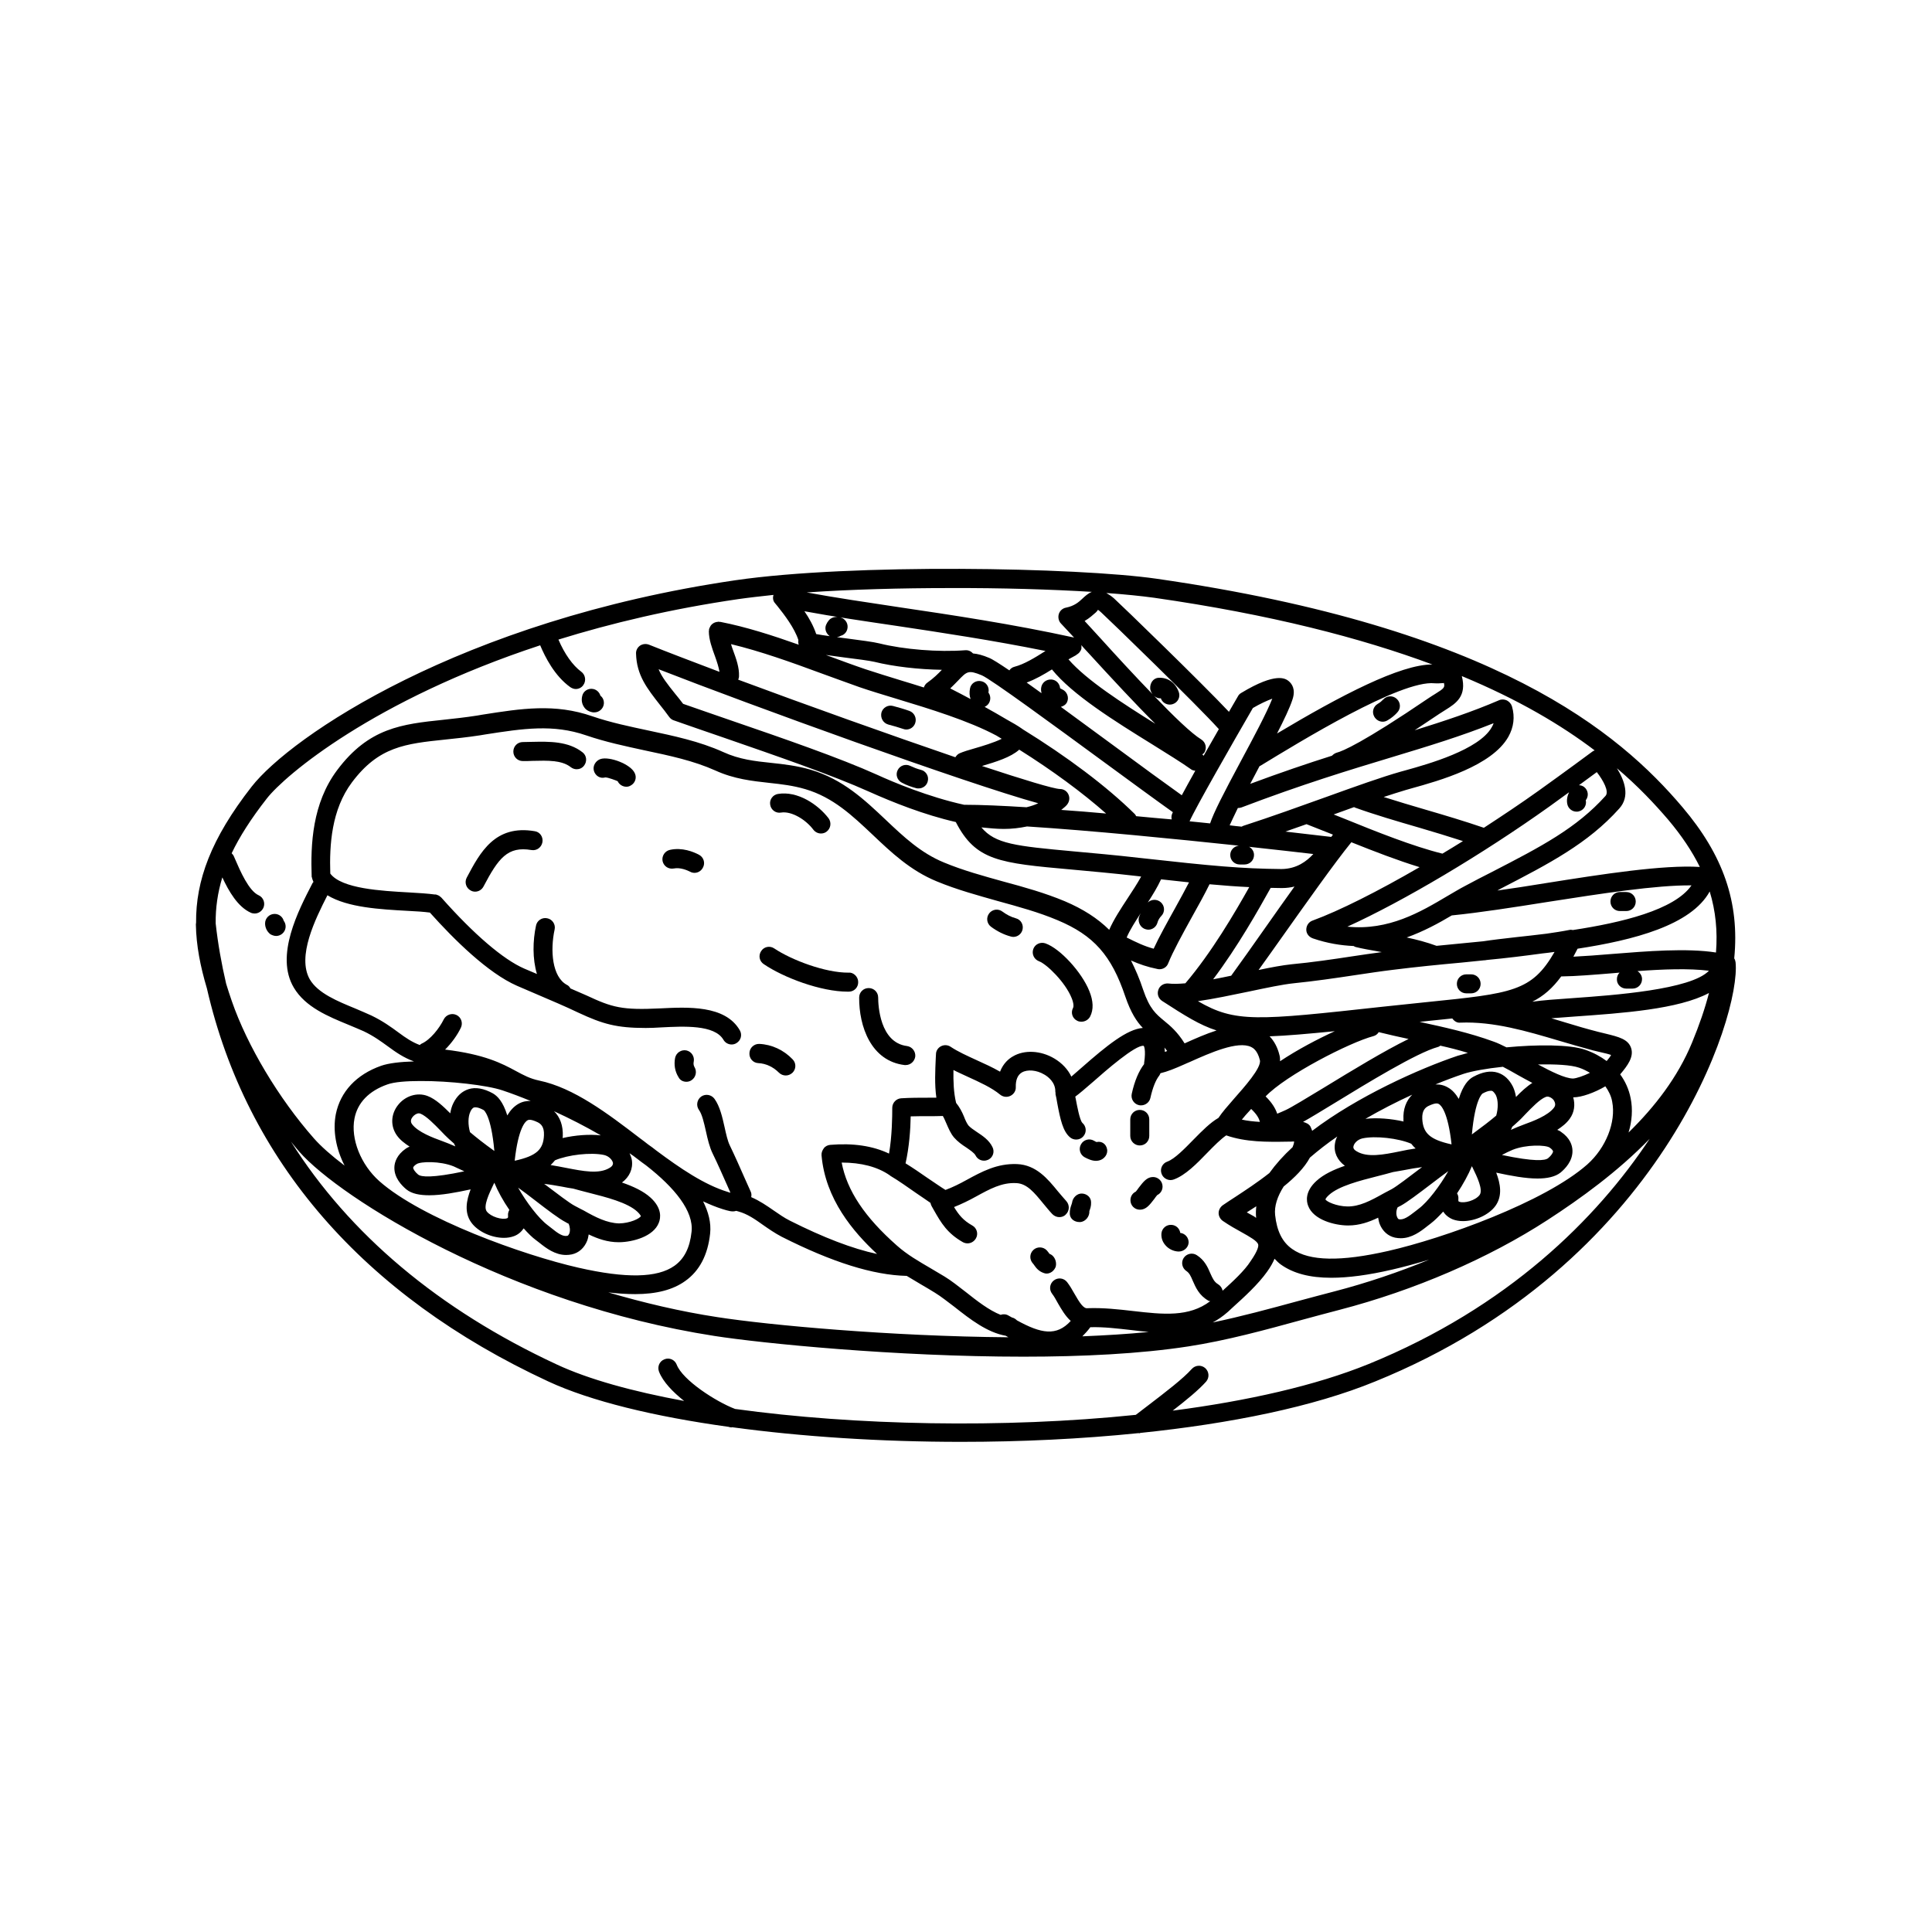 <?xml version="1.0" encoding="UTF-8"?>
<!-- Uploaded to: ICON Repo, www.iconrepo.com, Generator: ICON Repo Mixer Tools -->
<svg fill="#000000" width="800px" height="800px" version="1.1" viewBox="144 144 512 512" xmlns="http://www.w3.org/2000/svg">
 <g>
  <path d="m603.94 398.99c-0.051-0.352-0.152-0.707-0.352-1.008 1.461-14.914-2.973-27.406-13.703-40.055-16.777-19.801-49.473-47.609-139.4-60.559-21.109-3.023-80.762-4.082-111.59 0.402-72.902 10.68-117.89 41.465-128.22 54.715-10.781 13.805-14.812 24.887-14.711 36.074 0 0.102-0.051 0.203-0.051 0.352v0.152c0.102 5.492 1.16 10.984 2.922 16.879 10.43 45.543 41.363 81.367 90.434 104.14 11.285 5.238 28.113 9.32 47.812 12.043 0.25 0.102 0.504 0.152 0.805 0.152 0.051 0 0.051-0.051 0.102-0.051 18.488 2.519 39.5 3.879 60.711 3.879 15.871 0 31.84-0.754 47.055-2.316 0.051 0 0.102 0.051 0.203 0.051s0.152-0.102 0.25-0.102c23.879-2.469 45.848-6.902 62.27-13.652 75.922-30.84 96.93-96.988 95.469-111.09zm-373.17-17.734c5.391 3.273 14.008 3.727 21.312 4.133 2.316 0.102 4.281 0.25 5.844 0.453 6.398 7.152 15.367 16.02 23.074 19.398l5.391 2.316c3.629 1.562 7.254 3.074 10.934 4.836 6.398 2.973 10.027 4.031 17.785 4.031 1.211 0 2.621-0.051 4.133-0.152 5.945-0.301 14.105-0.754 16.473 3.273 0.453 0.805 1.309 1.258 2.168 1.258 0.402 0 0.855-0.102 1.258-0.352 1.211-0.707 1.613-2.215 0.906-3.426-3.879-6.699-13.805-6.144-21.059-5.793-10.176 0.504-12.746-0.25-19.547-3.426-1.461-0.656-2.871-1.258-4.281-1.863-0.203-0.402-0.504-0.754-0.957-0.957-3.879-2.117-4.434-9.07-3.223-14.66 0.301-1.359-0.605-2.719-1.965-2.973-1.359-0.301-2.719 0.605-2.973 1.965-0.855 3.981-0.957 8.766 0.25 12.797l-3.324-1.41c-5.594-2.418-13.402-9.117-22.016-18.844-0.102-0.102-0.203-0.152-0.25-0.203-0.152-0.102-0.25-0.25-0.402-0.301-0.152-0.102-0.352-0.152-0.504-0.203-0.102-0.051-0.203-0.102-0.301-0.102h-0.203-0.051c-1.863-0.25-4.231-0.402-6.953-0.555-7.152-0.402-17.734-0.957-20.758-4.988-0.25-7.559 0.301-16.93 5.742-24.184 7.106-9.473 14.105-10.227 24.738-11.336 2.82-0.301 5.844-0.605 9.117-1.109l1.512-0.25c10.027-1.562 17.938-2.769 26.703 0.25 5.141 1.762 10.43 2.871 15.516 3.981 6.648 1.41 12.898 2.719 18.742 5.34 4.988 2.266 9.723 2.769 14.258 3.273 3.273 0.352 6.348 0.707 9.574 1.664 7.356 2.168 12.445 7.004 17.836 12.09 4.887 4.637 9.977 9.473 16.977 12.344 5.34 2.215 10.934 3.727 16.273 5.238 5.492 1.512 10.68 2.922 15.719 5.039 9.621 4.031 14.309 9.32 17.984 20.254 1.461 4.281 3.023 6.648 4.637 8.312-4.133 0.301-9.523 4.637-16.223 10.531-0.855 0.754-1.863 1.613-2.719 2.367-0.906-1.914-2.469-3.578-4.484-4.785-3.629-2.168-8.012-2.367-11.035-0.555-1.059 0.605-2.519 1.812-3.375 4.031-2.016-1.16-4.133-2.117-6.246-3.074-2.519-1.16-4.887-2.215-6.852-3.527-0.754-0.504-1.715-0.555-2.519-0.152s-1.359 1.211-1.359 2.117l-0.051 0.906c-0.152 3.477-0.352 7.055 0.152 10.629h-2.016c-2.418 0-4.836 0-7.254 0.152-1.359 0.051-2.418 1.211-2.418 2.519 0 2.316-0.051 7.508-0.855 12.141-4.332-2.066-9.574-2.82-15.566-2.316-0.656 0.051-1.309 0.352-1.715 0.906-0.402 0.555-0.656 1.16-0.605 1.863 1.008 11.637 8.414 20.305 14.711 26.148-6.551-1.41-14.156-4.332-23.074-8.816-1.512-0.754-2.871-1.715-4.332-2.719-1.812-1.258-3.727-2.57-5.945-3.527 0.102-0.504 0.102-1.008-0.152-1.512l-1.512-3.375c-1.309-2.973-2.621-5.945-3.981-8.766-0.605-1.211-1.008-3.074-1.41-4.887-0.605-2.719-1.258-5.543-2.672-7.508-0.805-1.109-2.367-1.41-3.527-0.605-1.109 0.805-1.41 2.367-0.605 3.527 0.855 1.16 1.359 3.477 1.863 5.691 0.453 2.066 0.957 4.231 1.812 5.945 1.359 2.769 2.621 5.691 3.93 8.613l0.754 1.715c-0.203-0.051-0.402-0.102-0.656-0.203-6.297-1.914-12.695-6.297-18.992-10.984-0.707-0.555-1.41-1.109-2.168-1.613-0.707-0.555-1.41-1.109-2.117-1.613-8.613-6.602-17.582-13.402-26.754-15.316-2.418-0.504-4.082-1.41-6.144-2.519-3.727-2.016-8.312-4.434-18.793-5.691 1.762-1.762 3.273-3.879 4.18-5.793 0.605-1.258 0.102-2.769-1.16-3.375-1.258-0.605-2.769-0.051-3.375 1.16-1.16 2.367-3.578 5.441-5.894 6.449-0.203 0.102-0.301 0.203-0.453 0.352-2.016-0.754-3.68-1.863-5.644-3.324-1.914-1.41-4.133-3.023-7.152-4.484-1.309-0.605-2.769-1.211-4.281-1.863-4.637-1.914-9.926-4.031-12.09-7.758-3.426-6.09 1.461-15.914 4.688-22.262zm107.51-64.891c-0.203-0.555-0.402-1.109-0.555-1.664 7.758 1.863 15.922 4.785 23.832 7.707 3.477 1.258 6.902 2.519 10.176 3.68 2.922 1.008 6.297 2.016 9.926 3.125 8.664 2.621 19.043 5.793 26.398 9.723 0.453 0.301 0.957 0.555 1.41 0.855-2.016 1.008-5.391 2.016-7.152 2.519-1.613 0.453-3.074 0.906-3.981 1.309-0.504 0.203-0.855 0.605-1.16 1.059-17.23-5.894-39.398-13.805-57.535-20.555 0.102-0.301 0.203-0.605 0.203-0.906 0.102-2.316-0.754-4.637-1.562-6.852zm96.633-10.781c0.152 0.051 0.402 0.25 0.906 0.707 2.215 2.016 25.492 24.586 31.188 30.934-1.258 2.215-2.621 4.586-4.031 7.055-0.102-0.102-0.203-0.25-0.352-0.352 0.203-0.152 0.402-0.301 0.555-0.504 0.707-1.211 0.352-2.719-0.855-3.477-2.57-1.562-7.305-6.144-12.445-11.488 0.504 0.402 1.109 0.656 1.762 0.605 0.352 1.059 1.359 1.664 2.367 1.664 0.301 0 0.555-0.051 0.855-0.152 1.309-0.453 2.016-1.914 1.512-3.223-0.906-2.469-2.922-3.879-5.391-3.727-1.41 0.102-2.266 1.461-2.168 2.871 0.051 0.555 0.301 1.008 0.605 1.461-4.785-4.938-9.824-10.43-13.602-14.609-1.664-1.812-3.125-3.426-4.383-4.785 1.309-0.754 2.215-1.613 2.973-2.266 0.25-0.262 0.602-0.617 0.504-0.715zm43.176 41.312c10.176-6.195 37.129-22.773 46.098-21.816 0.754 0.051 1.512 0 2.215-0.051 0.102 0 0.152 0 0.25-0.051 0.301 1.258 0 1.461-2.316 2.922-0.555 0.352-1.16 0.707-1.812 1.16-17.434 11.84-22.824 14.055-24.285 14.41-0.504 0.152-0.906 0.453-1.258 0.805-6.551 2.066-13.652 4.484-21.664 7.457 0.707-1.309 1.359-2.57 1.965-3.727 0.152-0.301 0.352-0.656 0.504-0.957zm82.727 43.578c-0.25-0.051-0.504-0.102-0.805-0.051-2.016 0.402-4.082 0.707-6.144 1.008-2.871 0.352-5.543 0.656-7.91 0.906-3.527 0.402-6.602 0.754-8.867 1.109-2.066 0.203-4.133 0.402-6.195 0.605-2.066 0.203-4.133 0.402-6.195 0.605-2.621-0.957-5.289-1.664-7.91-2.215 4.484-1.613 8.465-3.777 11.941-5.844 7.508-0.754 16.223-2.117 25.441-3.578 14.207-2.215 28.816-4.484 38.09-4.383-4.543 6.547-18.551 9.871-31.445 11.836zm14.156 15.516h1.664c1.41 0 2.519-1.109 2.519-2.519 0-0.906-0.504-1.664-1.211-2.117 6.75-0.504 13.602-0.754 18.941-0.102-4.734 5.039-25.441 6.5-36.023 7.254-4.332 0.301-7.961 0.555-10.781 0.957 3.023-1.512 5.391-3.629 7.656-6.699 4.031-0.051 8.715-0.453 13.703-0.855 0.555-0.051 1.211-0.102 1.762-0.152-0.453 0.453-0.707 1.059-0.707 1.762-0.043 1.367 1.113 2.473 2.477 2.473zm-106.96 80.059c-0.152-0.707-0.555-1.309-1.211-1.715-1.008-0.605-1.41-1.461-2.066-2.922-0.656-1.562-1.512-3.477-3.578-4.785-1.16-0.754-2.719-0.402-3.477 0.754-0.754 1.16-0.402 2.719 0.754 3.477 0.754 0.504 1.109 1.258 1.664 2.57 0.754 1.715 1.664 3.879 4.18 5.289 0.152 0.102 0.301 0.051 0.453 0.102-5.644 4.281-12.496 3.527-20.402 2.621-3.93-0.453-7.961-0.906-12.09-0.754-1.109 0.203-2.168-1.512-3.527-3.879-0.605-1.109-1.258-2.168-1.914-3.023-0.855-1.109-2.418-1.309-3.527-0.453s-1.309 2.418-0.453 3.527c0.555 0.707 1.008 1.562 1.512 2.469 0.906 1.562 1.965 3.426 3.426 4.734-3.777 4.133-7.859 3.375-14.258-0.152-0.352-0.352-0.805-0.656-1.309-0.754-0.301-0.152-0.605-0.352-0.906-0.504-0.656-0.402-1.41-0.453-2.117-0.203-3.074-1.211-6.297-3.727-9.219-6.047-1.965-1.512-3.777-2.973-5.594-4.082-1.258-0.754-2.519-1.512-3.727-2.215-3.176-1.863-6.195-3.578-8.918-5.996-8.516-7.508-13.25-14.559-14.66-22.016 5.141 0 9.473 1.109 12.746 3.375 0 0 0.051 0 0.051 0.051 0.051 0 0.051 0.051 0.051 0.051 2.215 1.309 4.684 3.074 7.004 4.684 1.359 0.906 2.57 1.762 3.68 2.519 0.051 0.301 0.152 0.555 0.301 0.855l0.656 1.16c1.863 3.273 3.477 6.047 7.656 8.414 0.402 0.203 0.805 0.301 1.211 0.301 0.855 0 1.715-0.453 2.215-1.309 0.707-1.211 0.25-2.769-0.957-3.426-2.418-1.359-3.578-2.82-4.836-4.887 2.016-0.805 3.981-1.762 5.793-2.769 3.68-2.016 6.852-3.777 10.68-3.578 2.871 0.102 4.836 2.57 7.152 5.391 0.805 0.957 1.562 1.914 2.418 2.82 0.504 0.504 1.16 0.805 1.863 0.805 0.605 0 1.258-0.203 1.715-0.707 1.008-0.957 1.059-2.519 0.102-3.578-0.754-0.805-1.461-1.715-2.215-2.57-2.672-3.273-5.742-7.004-10.832-7.203-5.289-0.203-9.32 2.016-13.301 4.18-1.914 1.059-3.727 1.965-5.644 2.672-1.309-0.805-3.023-2.016-4.836-3.223-1.863-1.309-3.879-2.672-5.742-3.828 0.957-4.231 1.309-8.969 1.359-12.445 1.512-0.051 3.074-0.051 4.637-0.051 1.309 0 2.621 0 3.879-0.051 0.352 0.555 0.656 1.359 0.957 2.016 0.555 1.258 1.109 2.621 2.016 3.68 0.957 1.109 2.168 1.965 3.273 2.672 1.008 0.707 2.066 1.41 2.418 2.066 0.453 0.906 1.309 1.41 2.266 1.41 0.402 0 0.754-0.102 1.109-0.25 1.258-0.605 1.762-2.117 1.109-3.375-0.906-1.863-2.621-2.973-4.133-3.981-0.906-0.605-1.715-1.16-2.215-1.715-0.402-0.504-0.855-1.461-1.211-2.418-0.504-1.211-1.16-2.469-2.066-3.578-0.656-2.719-0.754-5.691-0.707-8.715 1.258 0.656 2.57 1.211 3.828 1.812 3.074 1.41 6.246 2.82 8.566 4.734 0.754 0.605 1.812 0.754 2.719 0.301s1.461-1.359 1.41-2.316c-0.051-1.914 0.504-3.223 1.613-3.879 1.461-0.855 3.93-0.656 5.945 0.555 0.906 0.504 2.973 2.016 2.922 4.535 0 0.102 0.051 0.203 0.051 0.301v0.402c0.152 0.555 0.301 1.41 0.453 2.316 0.805 4.332 1.512 7.508 3.375 9.07 0.453 0.402 1.059 0.605 1.664 0.605 0.707 0 1.41-0.301 1.914-0.906 0.906-1.059 0.754-2.621-0.301-3.527-0.707-0.754-1.41-4.586-1.715-6.195-0.051-0.25-0.102-0.504-0.152-0.754 1.109-0.805 2.57-2.066 4.785-3.981 3.074-2.719 11.234-9.875 13.352-9.473 0 0 0.656 0.855 0.102 4.586v0.25c-1.41 1.863-2.519 4.434-3.273 7.859-0.301 1.359 0.555 2.719 1.914 3.023 0.203 0.051 0.352 0.051 0.555 0.051 1.16 0 2.215-0.805 2.469-1.965 0.605-2.719 1.41-4.734 2.367-5.945 0.152-0.203 0.203-0.402 0.301-0.605 1.762-0.402 3.879-1.258 6.246-2.316 0.504-0.203 0.957-0.453 1.512-0.656 5.391-2.418 12.746-5.691 16.273-3.981 0.402 0.203 1.664 0.805 2.316 3.477 0.504 2.016-4.281 7.305-6.801 10.176-1.715 1.965-3.176 3.629-4.18 5.141-2.117 1.211-4.281 3.375-6.551 5.691-2.367 2.418-5.039 5.188-7.004 5.894-1.309 0.453-2.016 1.914-1.512 3.223 0.352 1.008 1.359 1.664 2.367 1.664 0.301 0 0.555-0.051 0.855-0.152 3.074-1.109 6.047-4.133 8.918-7.106 1.762-1.812 3.578-3.629 4.988-4.586 5.188 1.812 10.832 1.762 16.324 1.664 0.555 0 1.109 0 1.664-0.051 0 0.504-0.203 1.008-0.402 1.512-2.418 2.215-4.484 4.535-6.144 6.852-3.125 2.469-6.602 4.734-8.816 6.195-1.461 0.957-2.719 1.762-3.578 2.367-0.656 0.504-1.059 1.258-1.059 2.066 0 0.805 0.453 1.613 1.109 2.066 1.762 1.211 3.477 2.168 4.938 2.973 2.168 1.211 4.231 2.367 4.434 3.273 0.102 0.352 0.051 1.461-2.016 4.434-1.559 2.473-4.68 5.348-7.402 7.816zm-15.414-64.438c0.25 0.301 0.453 0.555 0.707 0.906-0.203 0.102-0.402 0.203-0.605 0.25-0.004-0.402-0.051-0.805-0.102-1.156zm87.914 18.035c-1.664 1.41-3.629 2.922-6.449 4.988 0.855-9.574 2.82-10.832 2.82-10.832 1.562-0.855 2.266-0.754 2.519-0.707 0.402 0.152 0.754 0.707 1.008 1.109 0.656 1.359 0.656 3.527 0.102 5.441zm-11.941 7.606c-5.594-1.258-7.457-2.922-7.656-6.75-0.102-2.266 0.855-3.023 1.664-3.426 1.059-0.504 1.715-0.656 2.117-0.656 0.25 0 0.453 0.051 0.605 0.152 0.555 0.301 2.418 2.016 3.375 10.68h-0.105zm-12.594-6.043c-3.324-0.754-7.055-1.059-10.125-0.707 3.981-2.316 8.211-4.484 12.395-6.398-1.613 1.613-2.469 3.879-2.316 6.602-0.055 0.199-0.004 0.301 0.047 0.504zm-13.301 6.598c0.152-0.805 1.059-1.812 2.367-2.117 3.426-0.754 9.523-0.051 12.949 1.41 0.352 0.453 0.754 0.906 1.16 1.258-1.41 0.203-2.769 0.453-4.133 0.754-4.434 0.906-8.664 1.715-11.488 0-0.957-0.547-0.906-1.051-0.855-1.305zm6.297 7.91c1.562-0.402 2.973-0.754 4.18-1.109 0.957-0.152 1.914-0.352 2.871-0.504 1.715-0.352 3.324-0.605 4.836-0.805-0.203 0.152-0.352 0.25-0.555 0.402-2.922 2.215-6.195 4.734-7.508 5.441-0.555 0.301-1.16 0.605-1.715 0.906-0.203 0.102-0.402 0.203-0.555 0.301-3.324 1.863-6.297 3.426-9.473 3.375-2.922-0.051-5.543-1.309-5.793-1.863 0 0 0.051-0.402 0.906-1.16 2.629-2.414 8.27-3.824 12.805-4.984zm5.391 8.262c0.25-0.152 0.504-0.301 0.754-0.402 1.715-0.906 4.887-3.324 8.262-5.894 1.512-1.16 3.125-2.367 4.434-3.324-2.168 3.828-5.441 8.16-7.809 9.926l-0.906 0.707c-1.863 1.461-3.176 2.367-4.383 2.117-0.152-0.051-0.301-0.203-0.453-0.555-0.352-0.758-0.25-1.816 0.102-2.574zm19.699-10.93v0c0.102 0.203 0.152 0.352 0.25 0.504 1.109 2.266 2.769 5.742 1.812 7.106-1.059 1.461-4.082 2.316-5.391 1.812-0.203-0.051-0.301-0.102-0.25-0.754 0.051-0.555-0.102-1.059-0.352-1.461 1.613-2.422 3.023-4.992 3.93-7.207zm10.781-4.332c3.629-1.461 8.766-1.309 9.824-0.605 0.656 0.453 0.855 0.805 0.906 1.008 0 0.352-0.453 1.109-1.309 1.812-0.805 0.656-3.68 0.957-12.242-0.855 0.906-0.504 1.914-0.957 2.82-1.359zm10.984-11.188c-1.562 2.117-5.644 3.629-7.859 4.434-1.258 0.453-2.418 0.957-3.578 1.461 0.152-0.25 0.25-0.504 0.352-0.805 0.453-0.402 0.957-0.805 1.41-1.258 0.656-0.555 1.359-1.309 2.117-2.117 1.613-1.664 3.777-3.93 5.34-4.535 0.152-0.051 0.301-0.102 0.453-0.102 0.605 0 1.258 0.402 1.664 0.906 0.352 0.555 0.656 1.312 0.102 2.016zm-4.234-11.434c4.586-0.102 8.715 0.102 10.883 0.855 1.059 0.352 2.016 0.855 2.871 1.359-1.762 0.855-3.578 1.461-4.484 1.512-2.164-0.051-5.691-1.812-9.27-3.727zm-5.492 2.719c1.309 0.754 2.672 1.461 3.981 2.168-1.512 0.957-2.973 2.316-4.332 3.727-0.152-0.957-0.402-1.863-0.805-2.719-0.957-1.914-2.316-3.176-4.031-3.727-1.914-0.605-4.082-0.203-6.5 1.109-1.211 0.656-2.672 2.117-3.828 5.844-0.805-1.359-1.762-2.418-2.871-3.023-1.109-0.656-2.266-0.855-3.324-0.805 2.57-1.059 5.09-2.016 7.508-2.82 2.168-0.707 6.047-1.41 10.379-1.863 1.258 0.648 2.516 1.355 3.824 2.109zm-15.766-5.039c-10.328 3.477-26.652 10.832-38.594 19.902-0.152-0.352-0.25-0.707-0.453-1.109-0.402-0.754-1.258-1.059-1.965-1.258 2.066-1.16 4.785-2.82 8.262-4.938 8.715-5.34 21.914-13.402 27.457-14.914 0.25-0.051 0.453-0.203 0.656-0.352 2.469 0.555 4.887 1.16 7.305 1.914-0.957 0.301-1.914 0.555-2.668 0.754zm-55.168 14.562c0.152-0.152 0.25-0.301 0.402-0.453 1.613 1.512 2.117 2.621 2.316 3.426-1.613-0.102-3.223-0.25-4.785-0.605 0.605-0.758 1.309-1.562 2.066-2.367zm19.848-6.199c-4.586 2.769-8.867 5.391-10.328 6.047-0.805 0.352-1.562 0.707-2.215 0.957-0.402-1.211-1.258-2.82-3.074-4.586 5.391-5.644 22.27-14.309 28.566-15.973 0.605-0.152 1.109-0.555 1.41-1.059 2.672 0.656 5.289 1.258 7.91 1.812-6.5 3.18-15.012 8.367-22.27 12.801zm-11.789-6.902c0-0.555 0-1.109-0.152-1.613-0.504-2.066-1.41-3.727-2.621-4.988 4.484-0.152 10.078-0.656 17.281-1.359-4.633 2.117-9.973 4.938-14.508 7.961zm-7.457 40.809c-0.453-0.25-0.906-0.504-1.359-0.754 0.051-0.051 0.102-0.051 0.152-0.102 0.754-0.504 1.562-1.008 2.367-1.512-0.102 0.957-0.152 1.965-0.051 2.922v0.152c-0.352-0.305-0.703-0.504-1.109-0.707zm6.148-0.051c-0.25-2.367 0.605-4.938 2.266-7.559 2.922-2.367 5.492-4.938 6.953-7.656 2.168-1.863 4.586-3.777 7.254-5.594-0.301 0.555-0.504 1.16-0.605 1.812-0.402 2.316 0.605 4.484 2.621 5.945-2.922 1.008-5.644 2.266-7.559 4.031-3.023 2.769-2.672 5.34-2.168 6.602 1.41 3.727 7.004 5.141 10.43 5.188h0.152c2.973 0 5.543-0.906 7.961-2.066 0.102 0.555 0.203 1.16 0.402 1.664 0.754 1.914 2.215 3.223 4.082 3.629 0.504 0.102 1.059 0.152 1.512 0.152 2.922 0 5.289-1.812 7.055-3.223l0.855-0.656c1.059-0.805 2.168-1.914 3.324-3.176 0.605 0.906 1.461 1.613 2.57 2.066 0.805 0.301 1.715 0.453 2.672 0.453 3.176 0 6.852-1.613 8.613-4.031 1.914-2.672 1.309-5.894 0.203-8.816 3.93 0.855 7.758 1.562 10.934 1.562 2.57 0 4.684-0.453 6.098-1.562 1.211-1.008 3.273-3.074 3.176-5.894-0.051-1.309-0.605-3.273-3.074-4.938-0.25-0.203-0.605-0.352-0.957-0.504 1.309-0.855 2.469-1.762 3.324-2.973 1.211-1.664 1.461-3.727 0.906-5.644h0.051c2.168 0 5.644-1.258 8.465-2.922 0.855 1.211 1.562 2.57 1.812 4.082 1.059 5.391-1.664 12.242-6.602 16.625-11.285 9.977-38.137 19.598-52.75 22.922-12.594 2.871-20.906 2.719-25.441-0.504-2.621-1.809-4.082-4.781-4.535-9.016zm87.863-40.809c-1.613-1.211-3.477-2.215-5.644-2.973-4.133-1.461-13-1.41-20.906-0.656-1.211-0.605-2.367-1.16-3.375-1.512-6.449-2.367-13.148-3.828-19.648-5.238 0.754-0.102 1.562-0.152 2.316-0.25 2.266-0.25 4.383-0.453 6.348-0.656 0.504 0.707 1.258 1.211 2.117 1.109 8.867-0.352 17.633 2.266 26.148 4.785 3.023 0.906 6.047 1.762 9.02 2.57l2.117 0.504c0.906 0.203 1.965 0.453 2.672 0.707-0.156 0.352-0.559 0.906-1.164 1.609zm-47.711-15.617c-3.426 0.352-7.254 0.754-11.539 1.211-33.555 3.68-39.145 4.281-49.07-1.461 4.231-0.605 8.969-1.613 13.602-2.57 4.535-0.957 8.816-1.863 11.738-2.168 5.492-0.555 11.035-1.359 16.375-2.168 3.375-0.504 6.699-1.008 10.027-1.41 5.996-0.754 12.09-1.359 18.188-1.914 1.965-0.203 3.981-0.402 5.945-0.605h0.051c0.152 0 0.25 0 0.402-0.051 0.102 0 0.25-0.051 0.402-0.051 4.836-0.453 9.723-1.059 14.559-1.715 1.059-0.102 2.117-0.25 3.223-0.402-6.039 10.484-11.18 10.988-33.902 13.305zm-41.312-30.277c0.906 0 1.863 0.051 2.82 0.051h0.152c1.211 0 2.316-0.152 3.324-0.402-2.519 3.527-5.141 7.203-7.609 10.73-3.426 4.887-6.648 9.422-9.168 12.898-1.613 0.352-3.223 0.656-4.785 0.957 6.5-8.613 11.992-18.391 15.164-24.082zm16.023-13.504c-0.707-0.102-5.289-0.605-12.141-1.41 1.914-0.656 3.727-1.309 5.594-1.965 2.168 0.855 4.535 1.812 7.004 2.769-0.105 0.203-0.309 0.406-0.457 0.605zm-24.738-7.656c0.301 0 0.656-0.051 0.957-0.152 16.02-6.098 28.617-9.926 39.801-13.301 9.824-2.973 18.438-5.594 27.004-9.02-0.102 0.402-0.301 0.754-0.504 1.109-3.375 5.945-16.879 9.723-22.672 11.336l-1.461 0.402c-4.988 1.41-11.891 3.879-19.852 6.75-6.75 2.418-14.258 5.141-21.867 7.609-0.152 0.051-0.25 0.152-0.402 0.203-1.059-0.102-2.117-0.203-3.176-0.352 0.508-1.109 1.266-2.723 2.172-4.586zm30.934-0.152c5.289 1.914 11.336 3.68 17.23 5.391 3.828 1.109 7.707 2.316 11.488 3.527-1.812 1.109-3.629 2.266-5.441 3.324-7.758-1.914-17.48-5.793-26.148-9.32-0.906-0.352-1.762-0.707-2.672-1.059 1.863-0.656 3.68-1.309 5.441-1.965 0.051 0.051 0.051 0.102 0.102 0.102zm-11.031 34.711c3.828 1.309 7.406 1.863 10.781 2.016 0.152 0.102 0.352 0.203 0.504 0.25 1.762 0.453 3.879 0.805 6.144 1.211 0.25 0.051 0.555 0.102 0.805 0.152-2.57 0.352-5.188 0.707-7.758 1.109-5.289 0.805-10.781 1.613-16.172 2.117-2.367 0.25-5.391 0.805-8.715 1.512 1.863-2.57 3.879-5.441 5.996-8.414 6.648-9.371 14.055-19.852 18.59-25.441 6.047 2.418 12.293 4.836 18.086 6.602-11.035 6.398-21.312 11.586-28.363 14.156-1.008 0.352-1.664 1.309-1.664 2.418 0 1.105 0.758 1.961 1.766 2.312zm40.305-13.902c-1.461 0.754-3.023 1.715-4.684 2.672-7.055 4.18-15.516 9.219-26.5 8.113 14.762-6.699 35.82-19.195 53.605-31.891 1.762-1.258 3.477-2.519 5.141-3.727-0.453 0.957-0.707 2.066-0.453 3.176 0.25 1.16 1.309 1.965 2.418 1.965 0.203 0 0.352 0 0.555-0.051 1.359-0.301 2.215-1.613 1.914-2.973 0.855-1.109 0.656-2.672-0.453-3.527-0.402-0.301-0.906-0.453-1.359-0.453 1.863-1.359 3.578-2.621 4.734-3.477 1.715 2.215 3.324 5.141 2.316 6.297-7.707 8.566-17.078 13.453-30.078 20.152-2.32 1.152-4.688 2.41-7.156 3.723zm33.754-35.621s-7.203 5.34-14.258 10.379c-4.637 3.324-9.574 6.602-14.508 9.824-4.988-1.715-10.379-3.324-15.566-4.836-3.828-1.109-7.457-2.215-10.984-3.324 2.168-0.707 4.18-1.359 5.894-1.863l1.41-0.402c7.457-2.066 21.363-5.945 25.746-13.703 1.41-2.519 1.762-5.238 0.957-8.012-0.203-0.707-0.707-1.258-1.359-1.613-0.656-0.301-1.41-0.352-2.066-0.051-7.254 3.125-14.461 5.492-22.371 7.961 2.066-1.359 4.18-2.769 6.5-4.332 0.605-0.402 1.16-0.754 1.664-1.059 2.82-1.762 5.691-3.629 4.332-8.969 15.062 6.246 26.449 13.047 35.215 19.699-0.203 0.051-0.402 0.152-0.605 0.301zm-93.105 2.418c-4.734 8.816-7.254 13.754-8.211 16.625-1.762-0.203-3.578-0.352-5.441-0.555 1.512-3.477 11.438-20.809 16.777-30.027 1.812-1.059 3.727-1.965 5.141-2.469-1.512 3.832-4.938 10.23-8.266 16.426zm-45.746 8.969c-0.402-0.906-1.258-1.461-2.266-1.461-1.715-0.051-9.672-2.469-20.656-6.098 3.727-1.109 7.656-2.316 9.875-4.332 8.816 5.543 16.676 11.336 23.023 16.93-4.031-0.352-8.012-0.707-11.891-0.957 0.504-0.453 1.059-0.805 1.512-1.359 0.656-0.809 0.809-1.816 0.402-2.723zm17.938 5.742c-0.102-0.203-0.203-0.402-0.352-0.555-7.457-7.356-17.938-15.215-29.773-22.52l-0.051-0.051c-1.211-0.855-2.621-1.664-4.082-2.469-1.914-1.16-3.93-2.266-5.894-3.375 0.301-0.152 0.555-0.301 0.805-0.555 0.855-0.906 0.906-2.266 0.203-3.223v-0.051c0.301-1.359-0.555-2.719-1.914-2.973-1.359-0.301-2.719 0.555-2.973 1.914-0.203 1.008-0.152 1.965 0.152 2.82-1.812-0.957-3.578-1.914-5.391-2.82 0.805-0.754 1.461-1.461 2.066-2.066 2.367-2.469 2.719-2.871 6.297-1.41 2.418 1.008 19.496 13.551 31.941 22.672 7.559 5.543 14.711 10.781 18.691 13.602-0.051 0.152-0.152 0.301-0.203 0.453-0.203 0.504-0.203 1.008-0.102 1.461-3.074-0.25-6.25-0.551-9.422-0.855zm-22.32-38.895c5.391 6.699 16.625 13.703 26.652 19.902 3.93 2.469 7.656 4.734 10.328 6.648 0.301 0.203 0.656 0.25 1.008 0.301-1.309 2.367-2.57 4.586-3.578 6.5-4.031-2.871-10.883-7.859-18.035-13.148-5.238-3.828-9.875-7.254-14.008-10.277 0.707-0.203 1.359-0.605 1.664-1.309 0.555-1.258-0.051-2.769-1.309-3.324-0.25-0.102-0.453-0.25-0.555-0.301-0.102-1.211-1.008-2.215-2.266-2.316-1.41-0.102-2.621 0.855-2.769 2.266-0.051 0.453 0 0.906 0.102 1.359-1.41-1.008-2.719-1.965-3.93-2.82 2.312-0.859 4.531-2.117 6.695-3.481zm9.371-4.684c6.551 7.152 12.848 13.957 18.035 19.094-8.566-5.34-18.289-11.586-23.023-17.078 0.707-0.402 1.359-0.754 2.016-1.109 0.051-0.051 0.102-0.102 0.152-0.152 0.203-0.102 0.352-0.203 0.504-0.352 0.102-0.102 0.152-0.152 0.25-0.25 0.102-0.152 0.203-0.301 0.301-0.453 0.051-0.102 0.102-0.25 0.152-0.352 0-0.051 0.051-0.102 0.051-0.152v-0.301c0-0.152 0.051-0.352 0-0.504v-0.152c0.453 0.602 1.008 1.156 1.562 1.762zm-19.297 3.981c-0.605 0.152-1.059 0.504-1.359 0.957-2.621-1.762-4.484-2.973-5.391-3.324-1.664-0.707-3.023-1.059-4.231-1.16-0.504-0.555-1.211-0.906-2.016-0.855-7.152 0.555-16.375-0.203-22.824-1.812-1.613-0.402-4.836-0.805-8.613-1.309-0.805-0.102-1.715-0.203-2.621-0.352 0.352-0.102 0.707-0.102 1.008-0.352 0.805-0.203 1.461-0.805 1.715-1.664 0.402-1.309-0.301-2.719-1.664-3.176-1.309-0.402-2.266 0-2.719 0.301-0.605 0.402-1.258 1.461-1.359 2.168-0.152 1.008 0.352 1.914 1.109 2.469-1.359-0.203-2.621-0.352-3.578-0.555-0.707-2.117-1.863-4.231-3.125-6.047 7.609 1.41 15.871 2.621 24.434 3.879 12.043 1.812 25.492 3.828 39.449 6.648-2.773 1.766-5.644 3.527-8.215 4.184zm-45.141-2.469c3.273 0.402 6.699 0.855 8.012 1.16 5.09 1.258 11.688 2.016 17.887 2.117-1.008 1.059-2.168 2.215-3.879 3.426-0.453 0.301-0.707 0.754-0.906 1.258-1.914-0.605-3.828-1.211-5.691-1.762-3.578-1.109-6.902-2.117-9.773-3.074-3.273-1.109-6.648-2.367-10.078-3.629-0.152-0.051-0.25-0.102-0.402-0.152 1.406 0.203 2.969 0.402 4.832 0.656zm51.441 38.641c-0.957 0.453-2.016 0.805-3.125 1.059-6.348-0.402-12.043-0.656-16.523-0.656-9.422-2.066-18.793-5.996-23.074-7.961-9.824-4.434-24.688-9.574-39.047-14.508-4.18-1.461-8.363-2.871-12.344-4.281-0.754-0.957-1.41-1.863-2.117-2.672-2.016-2.519-3.527-4.434-4.383-6.5 24.234 9.473 81.566 30.281 100.61 35.52zm-9.121 6.805c2.168 0 4.18-0.25 6.144-0.656 17.281 1.109 39.449 3.324 56.125 5.09-1.258 0.152-2.266 1.16-2.266 2.469 0 1.41 1.109 2.519 2.519 2.519h1.258c1.41 0 2.519-1.109 2.519-2.519 0-0.957-0.555-1.762-1.309-2.168 7.254 0.805 13.301 1.461 17.027 1.914-1.762 1.914-4.383 3.93-8.414 3.981-10.68-0.102-18.289-0.805-37.332-2.922-7.004-0.805-12.848-1.309-17.785-1.762-15.367-1.41-20.758-1.965-24.434-6.348 2.016 0.199 4.031 0.402 5.945 0.402zm37.637 26.598c0.203 0.051 0.453 0.102 0.656 0.102 1.109 0 2.117-0.754 2.418-1.863 0.152-0.605 0.555-1.309 1.059-1.812 0.957-1.008 0.906-2.621-0.152-3.578-1.008-0.906-2.519-0.855-3.477 0.051 1.309-2.016 2.57-4.082 3.527-6.144 2.719 0.301 5.188 0.555 7.406 0.805-1.059 2.066-2.367 4.434-3.727 6.902-2.066 3.727-4.18 7.508-5.644 10.68-2.57-0.707-4.535-1.664-7.152-2.973 0.855-2.016 2.266-4.18 3.727-6.449-0.203 0.402-0.402 0.805-0.504 1.211-0.254 1.309 0.5 2.719 1.863 3.07zm3.121 10.531c0.152 0.051 0.352 0.051 0.504 0.051 1.008 0 1.965-0.605 2.316-1.613 1.258-3.125 3.777-7.707 6.195-12.09 1.812-3.223 3.477-6.246 4.734-8.816 3.879 0.352 7.254 0.605 10.531 0.754-3.828 6.801-9.977 17.332-16.93 25.492-1.715 0.152-3.273 0.203-4.535 0.051-1.109-0.102-2.266 0.555-2.621 1.664-0.402 1.109 0 2.316 1.008 2.973 5.996 3.879 9.977 6.398 14.41 7.809-2.82 0.906-5.691 2.168-8.465 3.426-1.914-3.074-3.777-4.637-5.441-5.996-2.117-1.762-3.828-3.125-5.543-8.211-0.957-2.922-2.066-5.441-3.223-7.758 2.172 0.957 4.289 1.711 7.059 2.266zm-155.93 70.129c-0.152 0.301-0.301 0.504-0.453 0.555-1.258 0.301-2.57-0.656-4.383-2.117l-0.906-0.707c-2.418-1.812-5.644-6.098-7.809-9.926 1.359 0.957 2.922 2.168 4.434 3.324 3.324 2.57 6.5 4.988 8.211 5.844 0.25 0.152 0.504 0.301 0.754 0.402 0.355 0.812 0.457 1.871 0.152 2.625zm-30.527-23.879c0.102 0.25 0.203 0.504 0.352 0.754-1.16-0.504-2.367-1.008-3.629-1.461-2.215-0.805-6.297-2.316-7.859-4.434-0.555-0.754-0.203-1.461 0.152-1.914 0.402-0.504 1.059-0.957 1.664-0.957 0.152 0 0.301 0.051 0.453 0.102 1.512 0.605 3.727 2.871 5.34 4.535 0.754 0.805 1.512 1.562 2.117 2.117 0.453 0.402 0.957 0.855 1.41 1.258zm4.332-8.465c0.203-0.453 0.555-1.008 1.008-1.109 0.25-0.051 0.957-0.152 2.519 0.707 0 0 1.965 1.258 2.82 10.832-2.871-2.066-4.785-3.578-6.449-4.988-0.555-1.914-0.555-4.082 0.102-5.441zm19.496 6.246c-0.152 3.828-2.016 5.492-7.656 6.75h-0.102c0.957-8.664 2.82-10.379 3.375-10.68 0.152-0.102 0.301-0.152 0.605-0.152 0.402 0 1.059 0.152 2.117 0.656 0.805 0.406 1.762 1.16 1.66 3.426zm-33.754 7.66c1.059-0.707 6.195-0.855 9.824 0.605 0.906 0.402 1.863 0.855 2.82 1.309-8.566 1.812-11.438 1.512-12.242 0.855-0.855-0.707-1.309-1.461-1.309-1.812 0-0.152 0.25-0.555 0.906-0.957zm20.352 5.441c0.102-0.203 0.152-0.301 0.25-0.504 0.906 2.215 2.316 4.785 3.981 7.203-0.25 0.453-0.402 0.957-0.352 1.461 0.051 0.656-0.051 0.656-0.25 0.754-1.309 0.504-4.332-0.402-5.391-1.812-1.008-1.359 0.656-4.785 1.762-7.102zm23.832 6.801c-0.203-0.102-0.402-0.203-0.605-0.301-0.555-0.301-1.109-0.605-1.715-0.906-1.359-0.707-4.637-3.223-7.508-5.391-0.203-0.152-0.352-0.25-0.555-0.402 1.512 0.152 3.125 0.453 4.836 0.754 0.906 0.203 1.914 0.352 2.871 0.504 1.211 0.352 2.621 0.707 4.18 1.109 4.535 1.16 10.227 2.57 12.848 5.039 0.754 0.707 0.855 1.109 0.906 1.109-0.25 0.656-2.871 1.914-5.793 1.965-3.219-0.105-6.191-1.617-9.465-3.481zm6.953-11.234c-2.82 1.715-7.055 0.855-11.488 0-1.359-0.25-2.769-0.555-4.133-0.754 0.402-0.402 0.805-0.805 1.16-1.258 3.426-1.461 9.523-2.168 13-1.41 1.309 0.301 2.215 1.309 2.367 2.117 0 0.195 0.051 0.75-0.906 1.305zm-12.445-7.91c0-0.203 0.051-0.352 0.051-0.504 0.102-2.769-0.707-5.039-2.316-6.602 4.18 1.914 8.414 4.082 12.395 6.398-3.074-0.352-6.805-0.051-10.129 0.707zm-15.969-12.645c2.418 0.805 4.938 1.762 7.508 2.82-1.059-0.051-2.215 0.152-3.324 0.805-1.109 0.656-2.066 1.664-2.871 3.023-1.16-3.727-2.621-5.141-3.828-5.844-2.367-1.309-4.586-1.715-6.449-1.109-1.715 0.555-3.074 1.762-4.031 3.727-0.402 0.805-0.656 1.715-0.805 2.672-1.863-1.863-3.879-3.777-5.996-4.586-2.719-1.059-5.996-0.051-7.91 2.469-1.863 2.418-1.965 5.543-0.25 7.961 0.855 1.211 2.066 2.117 3.375 2.973-0.352 0.152-0.656 0.301-0.957 0.504-2.418 1.664-3.023 3.629-3.074 4.938-0.102 2.82 1.965 4.887 3.176 5.894 1.41 1.16 3.527 1.562 6.098 1.562 3.176 0 7.004-0.707 10.934-1.562-1.109 2.922-1.762 6.144 0.203 8.816 1.762 2.418 5.391 4.031 8.613 4.031 0.957 0 1.863-0.152 2.672-0.453 1.109-0.402 1.965-1.16 2.57-2.066 1.16 1.309 2.266 2.418 3.324 3.176l0.855 0.656c1.762 1.41 4.133 3.223 7.055 3.223 0.504 0 1.008-0.051 1.512-0.152 1.863-0.402 3.324-1.715 4.082-3.629 0.203-0.504 0.301-1.109 0.402-1.664 2.418 1.16 4.988 2.066 7.961 2.066h0.203c3.426-0.051 9.02-1.461 10.43-5.188 0.504-1.258 0.855-3.828-2.168-6.602-1.914-1.762-4.684-3.023-7.609-4.031 1.965-1.461 2.973-3.629 2.621-5.945-0.102-0.656-0.352-1.211-0.605-1.812 0.707 0.453 1.359 0.957 2.016 1.461 0.805 0.605 1.562 1.211 2.367 1.762 7.609 5.945 12.645 12.141 12.043 17.582-0.453 4.231-1.914 7.152-4.535 9.02-4.535 3.223-12.848 3.375-25.441 0.504-14.609-3.324-41.465-12.949-52.75-22.922-4.938-4.383-7.656-11.234-6.602-16.625 0.805-4.18 3.828-7.305 8.715-9.02 1.812-0.656 5.039-0.906 8.766-0.906 7.648-0.047 17.676 1.109 21.707 2.473zm35.164 54.008c5.691 0 10.078-1.16 13.301-3.477 3.777-2.672 5.996-6.902 6.602-12.594 0.301-2.871-0.453-5.691-1.863-8.516 1.715 0.805 3.426 1.512 5.188 2.066 1.512 0.453 2.57 0.805 3.578 0.453 0.152 0.051 0.352 0.102 0.555 0.152 2.418 0.656 4.434 2.066 6.551 3.578 1.512 1.059 3.125 2.168 4.938 3.125 13.453 6.801 24.285 10.176 33.152 10.379 1.309 0.805 2.621 1.562 3.879 2.316 1.211 0.707 2.418 1.41 3.629 2.168 1.562 0.957 3.273 2.316 5.141 3.727 4.082 3.223 8.664 6.801 13.602 7.656 0.203 0.152 0.453 0.25 0.707 0.402-31.285-0.25-63.531-3.223-77.133-5.34-9.926-1.512-19.598-3.828-28.918-6.551 2.559 0.301 4.926 0.453 7.094 0.453zm120.66 8.766c3.578-0.102 7.254 0.352 10.832 0.754 1.512 0.203 3.074 0.352 4.637 0.504-5.543 0.555-11.438 0.906-17.582 1.16 0.699-0.707 1.406-1.461 2.113-2.418zm36.473-4.082 1.309-1.211c3.023-2.719 6.75-6.144 9.07-9.422 0.906-1.258 1.512-2.367 1.965-3.426 0.555 0.555 1.059 1.109 1.715 1.562 3.273 2.316 7.609 3.477 13.301 3.477 4.535 0 9.875-0.707 16.172-2.168 2.871-0.656 6.195-1.562 9.773-2.621-8.113 3.324-16.574 6.195-25.141 8.414-3.176 0.805-6.398 1.715-9.672 2.57-7.406 2.016-15.012 4.082-22.52 5.644 1.41-0.754 2.719-1.66 4.027-2.82zm106.71-56.629c-0.453-2.316-1.41-4.434-2.769-6.297 1.965-2.316 3.629-4.586 2.922-6.902-0.754-2.418-3.273-3.023-6.75-3.879l-2.066-0.504c-2.922-0.754-5.894-1.613-8.816-2.519-1.16-0.352-2.367-0.707-3.527-1.059 1.863-0.152 3.981-0.301 6.047-0.453 12.746-0.906 27.609-1.914 35.719-6.246-1.059 4.133-2.57 8.516-4.484 13.148-3.777 9.168-9.875 17.027-16.828 23.832 0.91-2.973 1.16-6.148 0.555-9.121zm22.621-38.59c-7.758-1.211-18.289-0.352-27.711 0.402-3.578 0.301-7.004 0.555-10.078 0.707 0.352-0.656 0.754-1.41 1.109-2.117 14.812-2.266 30.078-6.195 35.016-15.164 1.566 5.137 2.117 10.477 1.664 16.172zm-12.645-35.168c3.527 4.18 6.297 8.312 8.363 12.496-9.672-0.605-25.594 1.863-41.109 4.332-4.332 0.707-8.516 1.359-12.543 1.914 0.25-0.152 0.555-0.301 0.805-0.453 12.949-6.699 23.176-11.992 31.488-21.262 2.973-3.273 1.359-7.508-0.605-10.68 5.641 4.785 9.973 9.422 13.602 13.652zm-62.523-41.16c-8.465-0.051-24.285 8.211-41.16 18.289 1.863-3.629 3.375-6.801 4.082-8.969 0.957-2.82-0.203-4.231-0.957-4.887-0.805-0.656-3.223-2.57-12.645 3.125-0.352 0.203-0.656 0.504-0.855 0.906-0.152 0.25-1.059 1.812-2.367 4.082-7.254-7.707-28.363-28.164-30.48-30.078-0.754-0.656-1.41-1.059-2.016-1.41 4.988 0.352 9.32 0.805 12.645 1.258 30.93 4.434 54.914 10.68 73.754 17.684zm-90.23-19.246c-1.008 0.402-1.762 1.109-2.418 1.715-1.059 1.008-2.215 2.016-4.434 2.469-0.906 0.152-1.664 0.855-1.914 1.715-0.25 0.855-0.051 1.863 0.605 2.519 0.855 0.906 2.066 2.215 3.477 3.727-0.051 0-0.051-0.051-0.102-0.051-16.375-3.578-32.242-5.945-46.199-8.012-8.664-1.309-16.93-2.519-24.586-3.93 11.738-0.805 24.988-1.16 37.988-1.16 13.602-0.051 26.902 0.355 37.582 1.008zm-218.65 54.766c4.785-6.144 28.312-26.098 72.449-40.605 1.309 3.125 3.828 8.113 7.961 11.082 0.453 0.301 0.957 0.504 1.461 0.504 0.754 0 1.562-0.352 2.016-1.059 0.805-1.109 0.555-2.719-0.555-3.527-2.266-1.664-4.434-4.734-6.047-8.516 13.957-4.332 29.773-8.113 47.711-10.73 2.82-0.402 5.996-0.754 9.27-1.109-0.203 0.707-0.152 1.512 0.352 2.117l0.707 0.855c1.812 2.266 4.484 5.742 5.543 8.969-0.051 0.453-0.051 0.855 0.102 1.258-6.953-2.469-14.008-4.734-20.758-6.047h-0.25c-0.102 0-0.152-0.051-0.25-0.051-0.102 0-0.152 0.051-0.25 0.051-0.203 0-0.352 0.051-0.555 0.102-0.152 0.051-0.25 0.102-0.402 0.152-0.152 0.102-0.301 0.203-0.453 0.301-0.102 0.102-0.203 0.203-0.301 0.301-0.102 0.152-0.203 0.25-0.25 0.402-0.102 0.152-0.152 0.301-0.203 0.453-0.051 0.102-0.102 0.152-0.102 0.25v0.25c0 0.102-0.051 0.152-0.051 0.25 0 2.215 0.855 4.535 1.664 6.75 0.504 1.41 0.957 2.82 1.16 4.031-7.305-2.769-13.805-5.238-18.691-7.203-0.805-0.301-1.664-0.203-2.367 0.25-0.707 0.504-1.109 1.309-1.059 2.117 0.152 5.742 2.922 9.219 6.348 13.602 0.754 0.957 1.613 2.016 2.469 3.223 0.301 0.402 0.707 0.707 1.16 0.855 4.231 1.461 8.613 3.023 13.098 4.535 14.258 4.938 29.02 10.027 38.641 14.359 6.297 2.82 14.609 6.144 23.023 8.062 5.289 10.277 11.539 10.883 30.73 12.594 4.887 0.453 10.73 0.957 17.684 1.762 0.25 0.051 0.453 0.051 0.707 0.102-1.059 1.914-2.316 3.828-3.578 5.742-1.812 2.769-3.68 5.594-4.887 8.363-3.125-3.074-6.902-5.492-11.738-7.559-5.289-2.215-10.883-3.777-16.324-5.238-5.238-1.461-10.629-2.922-15.719-5.039-6.144-2.519-10.68-6.801-15.469-11.336-5.594-5.289-11.336-10.73-19.852-13.25-3.629-1.059-7.106-1.461-10.43-1.812-4.332-0.453-8.465-0.906-12.746-2.871-6.348-2.871-13.148-4.281-19.75-5.691-4.938-1.059-10.078-2.117-14.914-3.777-9.977-3.477-18.844-2.066-29.121-0.453l-1.461 0.25c-3.176 0.504-6.144 0.805-8.867 1.109-11.082 1.16-19.801 2.117-28.215 13.352-6.602 8.816-7.055 19.699-6.75 28.266 0 0.051 0.051 0.102 0.051 0.102 0 0.203 0.102 0.352 0.152 0.555 0.051 0.152 0.051 0.25 0.152 0.402 0 0.051 0 0.102 0.051 0.152 0.051 0.051 0.051 0.102 0.102 0.102-0.102 0.152-0.25 0.25-0.301 0.402-3.727 7.203-9.977 19.195-4.938 27.66 3.074 5.188 9.168 7.656 14.559 9.875 1.41 0.605 2.82 1.16 4.031 1.715 2.621 1.258 4.535 2.672 6.348 3.981 2.117 1.562 4.231 3.023 6.902 3.981-3.578 0.102-6.699 0.453-8.715 1.16-6.551 2.316-10.781 6.852-11.992 12.797-0.855 4.383 0.051 9.219 2.316 13.652-3.527-2.672-6.297-5.141-8.113-7.203-9.371-10.629-17.684-24.586-21.766-36.375-0.555-1.613-1.059-3.125-1.512-4.637-1.211-5.188-2.168-10.531-2.769-15.973-0.051-4.031 0.504-8.062 1.762-12.191 1.715 3.68 4.082 7.809 7.559 9.371 0.352 0.152 0.707 0.203 1.008 0.203 0.957 0 1.863-0.555 2.316-1.512 0.555-1.258 0-2.769-1.258-3.324-2.621-1.16-4.938-6.551-6.195-9.473l-0.352-0.805c-0.152-0.352-0.352-0.605-0.605-0.855 2.059-4.332 5.133-9.168 9.316-14.508zm291.96 149.88c-14.008 5.691-32.094 9.773-51.891 12.344 3.578-2.769 6.902-5.492 8.867-7.707 0.906-1.059 0.805-2.621-0.25-3.578-1.059-0.906-2.621-0.805-3.578 0.25-2.215 2.519-7.106 6.246-11.387 9.523-1.211 0.906-2.316 1.762-3.426 2.621-35.117 3.629-74.414 2.82-106.2-1.562-5.141-1.965-13.906-7.656-15.469-11.738-0.504-1.309-1.965-1.965-3.273-1.41-1.309 0.504-1.914 1.965-1.41 3.273 1.059 2.719 3.68 5.391 6.648 7.758-13.652-2.519-25.34-5.742-33.754-9.672-31.336-14.559-54.965-34.562-70.434-59.047 0.754 0.906 1.461 1.812 2.215 2.672 10.934 12.445 55.773 40.406 110.03 48.82 12.645 1.965 47.914 5.492 81.867 5.492 15.617 0 30.934-0.754 43.68-2.719 10.176-1.562 20.453-4.383 30.379-7.106 3.223-0.855 6.449-1.762 9.621-2.57 19.949-5.188 39.551-13.652 55.219-23.832 8.766-5.691 18.59-12.797 27.055-21.512-14.051 21.207-37.578 44.637-74.508 59.699z"/>
  <path d="m379.44 336.02c1.309 0.352 2.621 0.707 3.93 1.16 0.25 0.102 0.555 0.152 0.805 0.152 1.059 0 2.016-0.656 2.367-1.715 0.453-1.309-0.25-2.769-1.562-3.223-1.41-0.504-2.82-0.906-4.332-1.309-1.359-0.352-2.719 0.453-3.074 1.812-0.297 1.406 0.508 2.766 1.867 3.121z"/>
  <path d="m383.02 351.43c1.211 0.656 2.519 1.109 3.828 1.461 0.203 0.051 0.402 0.051 0.605 0.051 1.109 0 2.168-0.754 2.418-1.914 0.352-1.359-0.504-2.719-1.863-3.023-0.957-0.25-1.863-0.605-2.719-1.008-1.258-0.656-2.769-0.152-3.375 1.059-0.656 1.211-0.152 2.723 1.105 3.375z"/>
  <path d="m510.43 335.26c0.402 0 0.855-0.102 1.258-0.352 0.957-0.555 1.863-1.258 2.621-2.117 0.957-1.008 0.906-2.621-0.152-3.578-1.008-0.957-2.621-0.906-3.578 0.152-0.453 0.453-0.906 0.855-1.461 1.16-1.211 0.707-1.613 2.215-0.906 3.426 0.504 0.855 1.363 1.309 2.219 1.309z"/>
  <path d="m574.97 380.4h-1.664c-1.41 0-2.519 1.109-2.519 2.519 0 1.41 1.109 2.519 2.519 2.519h1.664c1.41 0 2.519-1.109 2.519-2.519 0-1.41-1.109-2.519-2.519-2.519z"/>
  <path d="m533.86 402.21h-1.258c-1.41 0-2.519 1.109-2.519 2.519s1.109 2.519 2.519 2.519h1.258c1.41 0 2.519-1.109 2.519-2.519s-1.109-2.519-2.519-2.519z"/>
  <path d="m449.57 455.92c-1.613 0-2.57 1.258-3.777 2.82-0.301 0.402-0.555 0.805-0.805 1.059-0.855 0.402-1.41 1.258-1.41 2.266 0 1.41 1.109 2.519 2.519 2.519 1.613 0 2.57-1.258 3.777-2.82 0.301-0.402 0.555-0.805 0.805-1.059 0.855-0.402 1.41-1.258 1.41-2.266 0-1.41-1.16-2.519-2.519-2.519z"/>
  <path d="m430.73 460.3c-1.309-0.051-2.469 1.109-2.621 2.418 0 0.102-0.102 0.301-0.152 0.504-0.203 0.555-0.504 1.41-0.453 2.519 0.102 1.309 1.258 2.117 2.57 2.117h0.203c1.41-0.102 2.519-1.512 2.418-2.922 0.203-0.555 0.504-1.309 0.453-2.316 0-1.312-1.109-2.269-2.418-2.32z"/>
  <path d="m434.61 446.65c-0.051 0-0.203-0.051-0.707-0.352-1.211-0.707-2.769-0.25-3.426 0.957-0.707 1.211-0.25 2.769 0.957 3.426 0.855 0.453 1.914 0.957 3.023 0.957 0.25 0 0.555-0.051 0.805-0.102 1.359-0.301 2.418-1.664 2.117-3.023-0.25-1.309-1.359-2.168-2.769-1.863z"/>
  <path d="m446.05 447.56c1.41 0 2.519-1.109 2.519-2.519v-4.383c0-1.41-1.109-2.519-2.519-2.519s-2.519 1.109-2.519 2.519v4.383c0 1.41 1.16 2.519 2.519 2.519z"/>
  <path d="m456.78 470.73c-0.152-1.109-1.059-2.016-2.215-2.117-1.41-0.152-2.621 0.855-2.769 2.215-0.102 1.16 0.25 2.266 1.059 3.176 0.855 1.008 2.168 1.613 3.426 1.664h0.102c1.359 0 2.57-1.059 2.621-2.418-0.004-1.262-0.914-2.371-2.223-2.519z"/>
  <path d="m422.12 476.27c-0.203-0.301-0.453-0.605-0.707-0.906-0.957-1.008-2.57-1.059-3.578-0.102-1.008 0.957-1.059 2.519-0.102 3.578 0.152 0.152 0.25 0.301 0.352 0.453 0.453 0.656 1.16 1.613 2.519 2.066 0.25 0.102 0.504 0.152 0.754 0.152 1.059 0 2.016-0.754 2.418-1.812 0.359-1.363-0.348-2.973-1.656-3.43z"/>
  <path d="m285.73 364.28c-10.578-1.812-14.508 5.644-18.035 12.293-0.656 1.211-0.203 2.769 1.059 3.426 0.352 0.203 0.754 0.301 1.16 0.301 0.906 0 1.762-0.504 2.215-1.359 3.981-7.559 6.398-10.73 12.695-9.672 1.41 0.25 2.672-0.707 2.922-2.066 0.25-1.41-0.656-2.719-2.016-2.922z"/>
  <path d="m285.03 340.6c-0.805 0-1.664 0.051-2.469 0.051-1.41 0-2.519 1.109-2.519 2.519 0 1.41 1.109 2.519 2.519 2.519 0.855 0 1.715 0 2.57-0.051 4.031-0.102 7.758-0.203 10.125 1.664 0.453 0.352 1.008 0.555 1.562 0.555 0.754 0 1.461-0.301 1.965-0.957 0.855-1.109 0.707-2.672-0.402-3.527-3.777-2.973-8.867-2.871-13.352-2.773z"/>
  <path d="m350.98 359.34c2.82-0.453 6.602 1.914 8.566 4.535 0.504 0.656 1.258 1.008 2.016 1.008 0.555 0 1.059-0.152 1.512-0.504 1.109-0.855 1.309-2.418 0.504-3.527-2.82-3.68-8.211-7.305-13.402-6.449-1.359 0.203-2.316 1.512-2.066 2.871 0.203 1.363 1.512 2.32 2.871 2.066z"/>
  <path d="m303.21 345.13c-1.309 0.402-2.215 1.812-1.812 3.176 0.402 1.309 1.664 2.117 3.023 1.715 0.754 0 2.973 0.855 3.273 1.008 0.402 0.906 1.359 1.461 2.266 1.461 0.352 0 0.707-0.051 1.059-0.25 1.258-0.605 1.812-2.066 1.211-3.324-1.059-2.426-6.699-4.488-9.02-3.785z"/>
  <path d="m419.34 398.74c2.066 0.754 7.004 5.594 8.664 9.773 0.555 1.359 0.555 2.266 0.352 2.621-0.656 1.258-0.152 2.769 1.109 3.375 0.352 0.203 0.754 0.25 1.16 0.25 0.906 0 1.812-0.504 2.266-1.359 0.957-1.863 0.855-4.133-0.203-6.75-2.016-5.039-7.758-11.285-11.637-12.645-1.309-0.453-2.769 0.203-3.223 1.512s0.203 2.719 1.512 3.223z"/>
  <path d="m411.89 392.19c0.203 0.051 0.453 0.102 0.656 0.102 1.109 0 2.117-0.754 2.418-1.863 0.352-1.359-0.402-2.719-1.762-3.074-1.309-0.352-2.418-0.957-3.527-1.762-1.109-0.855-2.672-0.656-3.527 0.453s-0.656 2.672 0.453 3.527c1.613 1.203 3.375 2.113 5.289 2.617z"/>
  <path d="m344.98 425.74c2.016 0.102 3.93 1.008 5.441 2.519 0.504 0.504 1.16 0.754 1.812 0.754 0.656 0 1.258-0.25 1.762-0.707 1.008-0.957 1.059-2.57 0.051-3.578-2.367-2.469-5.492-3.93-8.816-4.082-1.359-0.051-2.57 1.008-2.621 2.418-0.098 1.418 0.957 2.625 2.371 2.676z"/>
  <path d="m325.89 430.68c0.453 0 0.906-0.102 1.359-0.402 1.16-0.754 1.512-2.316 0.805-3.477-0.301-0.504-0.301-1.059-0.203-1.461 0.25-1.359-0.605-2.672-1.965-2.973-1.359-0.25-2.672 0.605-2.973 1.965-0.352 1.812-0.051 3.629 0.906 5.141 0.41 0.805 1.215 1.207 2.07 1.207z"/>
  <path d="m383.73 426.25h0.301c1.258 0 2.316-0.957 2.519-2.215 0.152-1.359-0.805-2.621-2.168-2.82-7.254-0.906-7.656-10.883-7.656-12.848 0-1.41-1.109-2.519-2.519-2.519s-2.519 1.109-2.519 2.519c-0.051 7.606 3.125 16.824 12.043 17.883z"/>
  <path d="m368.66 406.8h0.301c1.41 0 2.519-1.16 2.469-2.57 0-1.41-1.309-2.621-2.57-2.469-6.098 0.051-15.062-3.324-19.648-6.398-1.16-0.805-2.719-0.504-3.477 0.656-0.805 1.16-0.504 2.719 0.656 3.477 5.242 3.574 15.117 7.305 22.27 7.305z"/>
  <path d="m329.26 370.53c-1.512-0.805-4.484-2.016-7.707-1.309-1.359 0.301-2.215 1.613-1.965 2.973 0.301 1.359 1.562 2.215 2.973 1.965 1.715-0.352 3.629 0.504 4.332 0.855 0.352 0.203 0.754 0.301 1.16 0.301 0.906 0 1.762-0.504 2.215-1.359 0.707-1.262 0.203-2.773-1.008-3.426z"/>
  <path d="m217.17 392.04c0.754 0 1.512-0.352 2.016-1.008 0.707-0.906 0.656-2.168 0-3.023-0.301-1.059-1.258-1.812-2.418-1.812-1.359 0-2.519 1.109-2.519 2.519 0 1.109 0.504 2.168 1.41 2.871 0.453 0.25 1.008 0.453 1.512 0.453z"/>
  <path d="m301.2 332.79h0.301c1.258 0 2.367-0.957 2.519-2.215 0.102-0.906-0.25-1.715-0.906-2.215-0.25-0.855-0.957-1.562-1.863-1.762-1.359-0.301-2.719 0.555-2.973 1.914-0.25 1.059-0.051 2.066 0.504 2.871 0.5 0.805 1.41 1.258 2.418 1.406z"/>
 </g>
</svg>